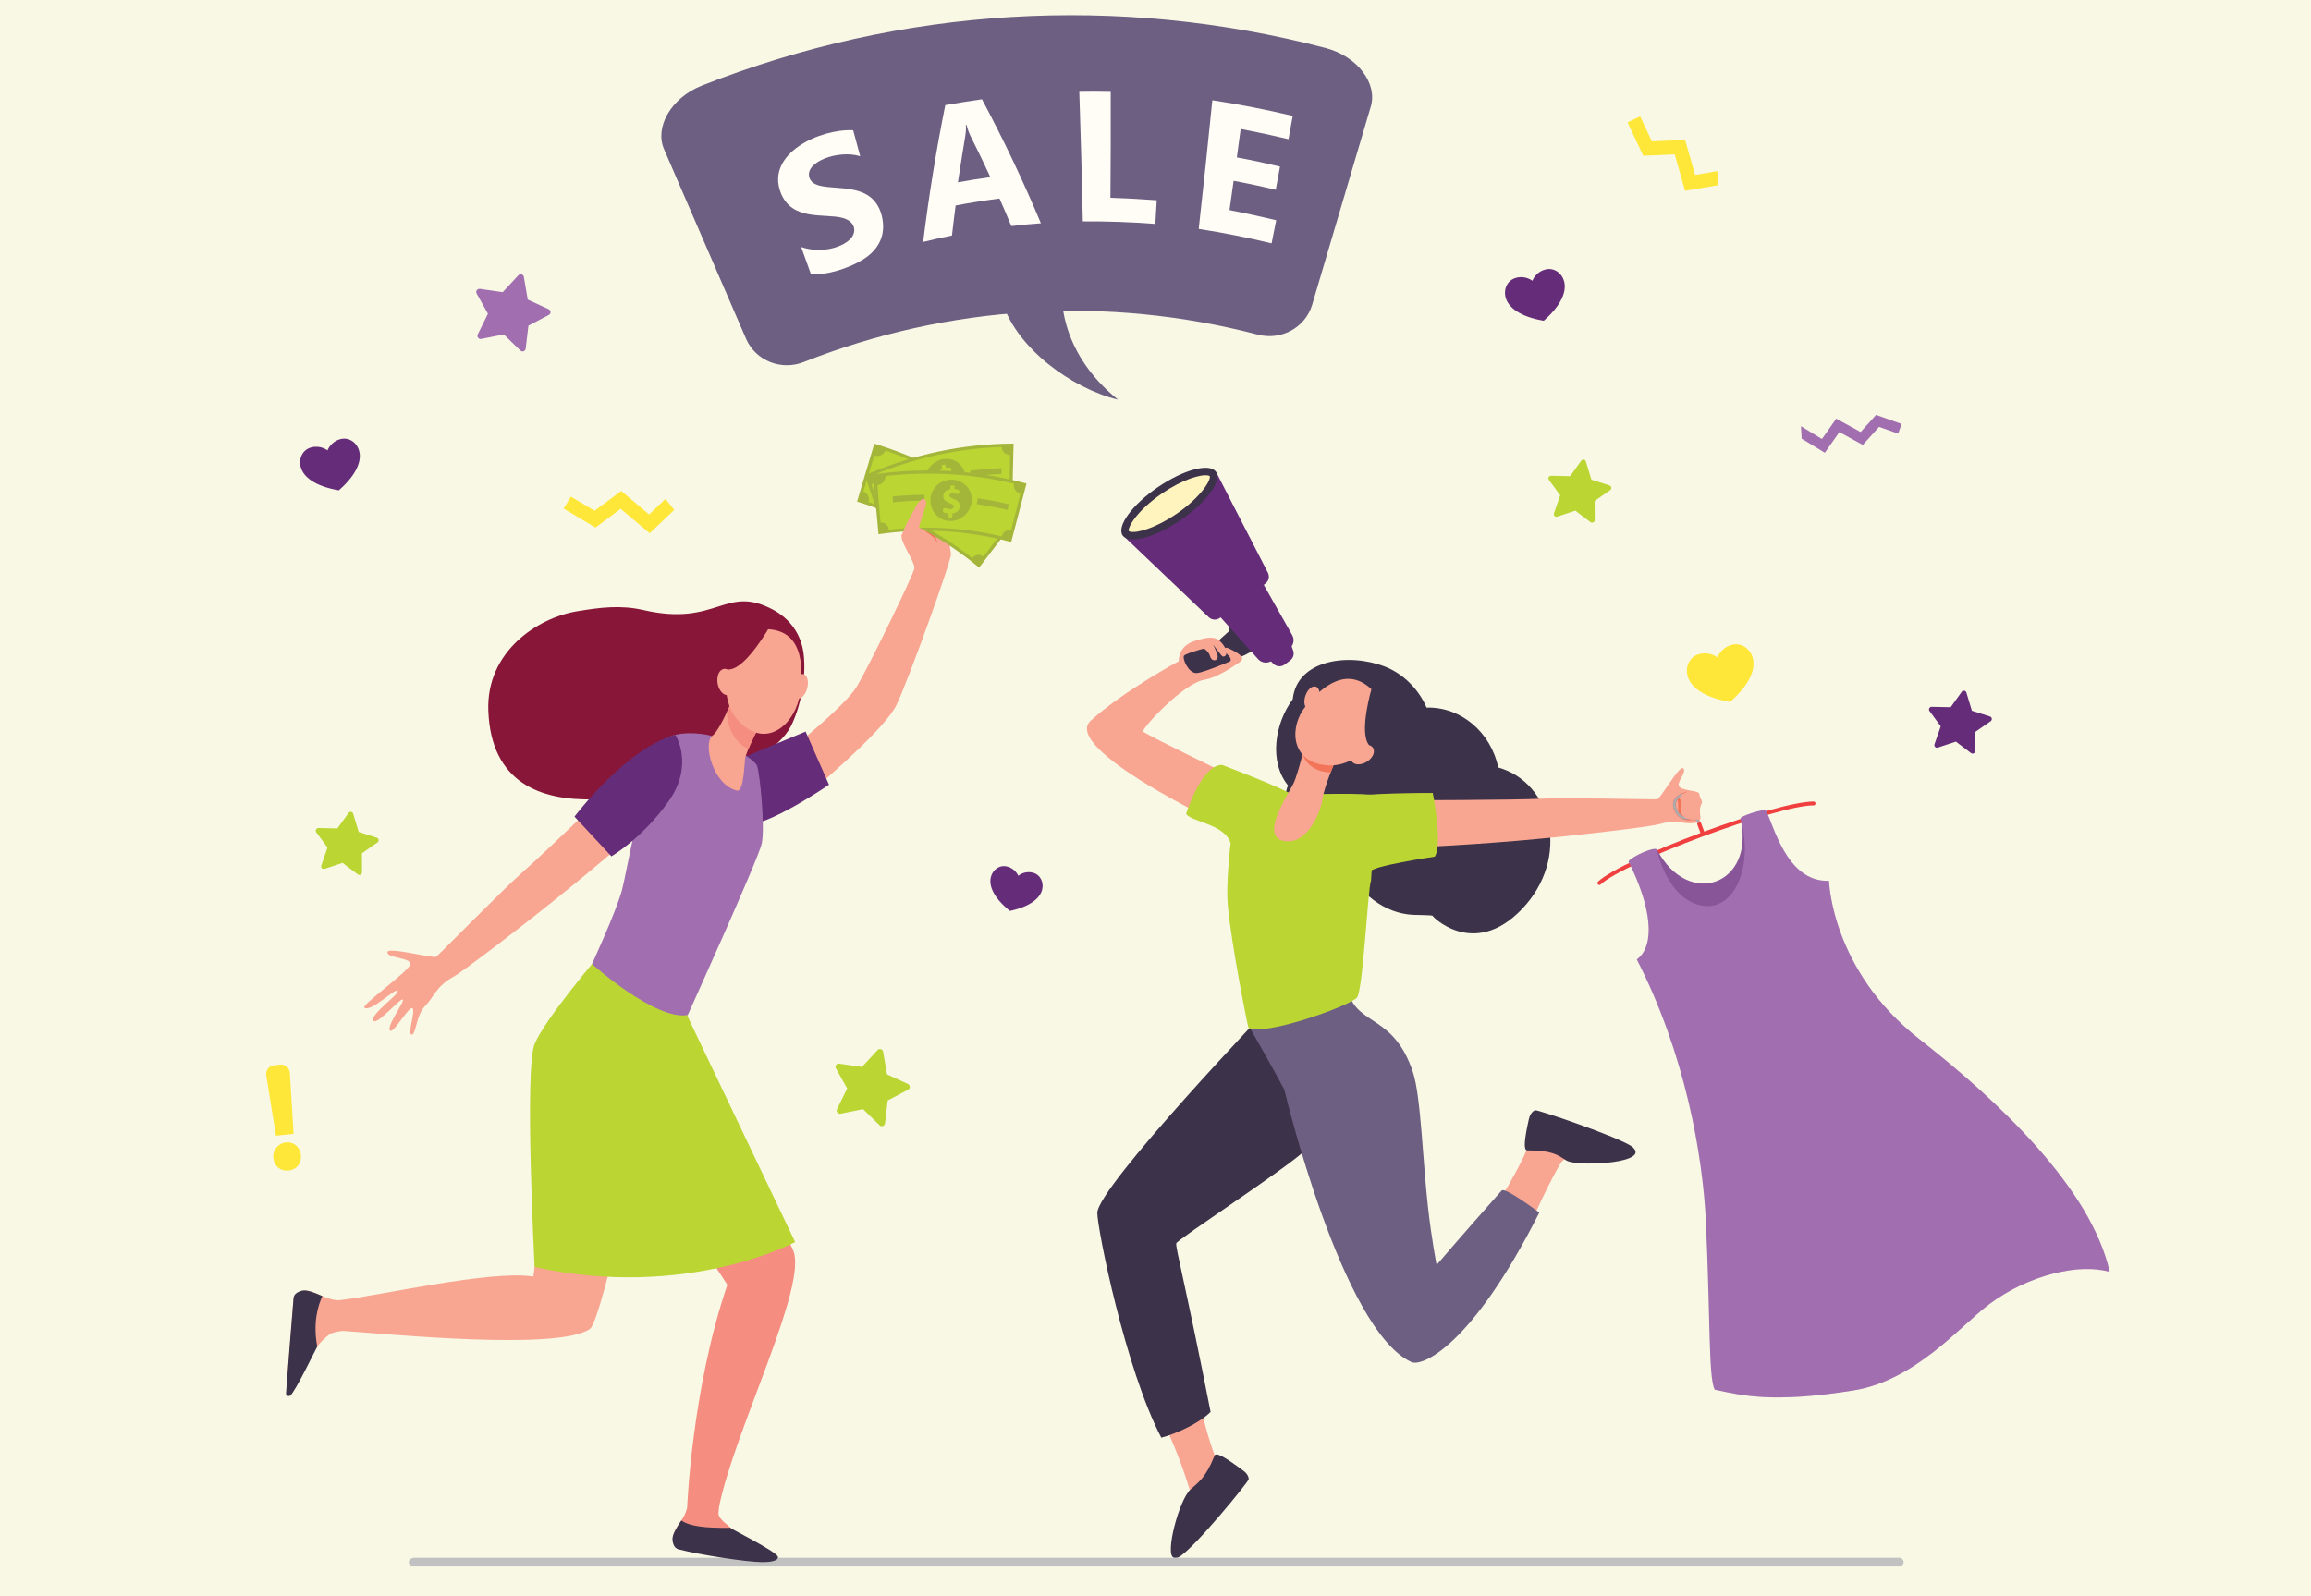 <?xml version="1.0" encoding="utf-8"?>
<!-- Generator: Adobe Illustrator 16.0.0, SVG Export Plug-In . SVG Version: 6.00 Build 0)  -->
<!DOCTYPE svg PUBLIC "-//W3C//DTD SVG 1.1//EN" "http://www.w3.org/Graphics/SVG/1.1/DTD/svg11.dtd">
<svg version="1.1" id="Layer_1" xmlns="http://www.w3.org/2000/svg" xmlns:xlink="http://www.w3.org/1999/xlink" x="0px" y="0px"
	 width="152px" height="105px" viewBox="0 0 152 105" enable-background="new 0 0 152 105" xml:space="preserve">
<rect fill="#F8F8E5" width="152" height="105"/>
<g>
	<g>
		<path fill="#C2C1C1" d="M125.207,102.774c0-0.158-0.14-0.287-0.313-0.287H27.265c-0.208,0-0.378,0.129-0.378,0.287
			s0.17,0.287,0.378,0.287h97.629C125.067,103.062,125.207,102.933,125.207,102.774L125.207,102.774z"/>
	</g>
	<g>
		<g>
			<path fill="#6D5F82" d="M82.727,22.016c-9.913-2.59-20.336-1.962-29.866,1.803c-1.455,0.574-3.134-0.055-3.78-1.507
				c-1.802-4.16-3.6-8.322-5.399-12.483c-0.644-1.449,0.447-3.395,2.483-4.198c13.088-5.17,27.408-6.035,41.021-2.475
				c2.119,0.553,3.436,2.354,2.969,3.87c-1.284,4.347-2.572,8.694-3.856,13.042C85.832,21.586,84.239,22.41,82.727,22.016z"/>
			<path fill="#6D5F82" d="M65.944,19.932c0.974,3.019,4.551,5.619,7.591,6.362c-4.095-3.296-3.69-7.243-3.69-7.243
				C66.014,18.91,65.944,19.932,65.944,19.932z"/>
			<g>
				<g>
					<path fill="#FFFDF5" d="M53.332,18.025c-0.255-0.71-0.381-1.064-0.638-1.773c1.435,0.485,2.855-0.039,3.307-0.611
						c0.348-0.441,0.238-1.076-0.566-1.3c-1.191-0.333-3.374,0.256-4.102-1.709c-0.935-2.533,2.589-4.171,4.782-4.063
						c0.186,0.683,0.276,1.025,0.462,1.708c-1.442-0.444-3.681,0.375-3.339,1.417c0.437,1.318,4.045-0.282,4.754,2.487
						c0.321,1.263-0.19,2.262-1.271,2.918C55.833,17.642,54.369,18.133,53.332,18.025z"/>
					<path fill="#FFFDF5" d="M68.462,14.69c-0.779,0.058-1.168,0.095-1.944,0.185c-0.305-0.729-0.458-1.092-0.779-1.814
						c-0.965,0.125-1.927,0.276-2.885,0.458c-0.103,0.79-0.15,1.185-0.241,1.976c-0.76,0.153-1.138,0.239-1.895,0.422
						c0.372-3.022,0.857-6.019,1.456-9.003c0.802-0.14,1.604-0.268,2.412-0.384C66.008,9.191,67.297,11.905,68.462,14.69z
						 M65.137,11.655c-1.316-2.849-1.369-2.668-1.563-3.438c-0.021,0.003-0.029,0.005-0.048,0.008
						c0.039,0.59-0.04,0.551-0.521,3.769C63.713,11.864,64.424,11.75,65.137,11.655z"/>
					<path fill="#FFFDF5" d="M75.99,14.731c-1.592-0.121-3.175-0.176-4.771-0.166c-0.058-2.842-0.137-5.685-0.231-8.525
						c0.688-0.014,1.379-0.012,2.067,0.004c0.006,2.323,0,4.646-0.018,6.969c1.017,0.032,2.03,0.085,3.046,0.163
						C76.047,13.799,76.026,14.11,75.99,14.731z"/>
					<path fill="#FFFDF5" d="M83.636,16.01c-1.587-0.383-3.178-0.698-4.794-0.95c0.315-2.82,0.614-5.642,0.896-8.465
						c1.782,0.271,3.536,0.614,5.288,1.029c-0.109,0.614-0.167,0.92-0.279,1.532c-1.046-0.248-2.089-0.472-3.144-0.674
						c-0.101,0.75-0.151,1.125-0.254,1.875c0.953,0.174,1.9,0.376,2.84,0.605c-0.112,0.609-0.167,0.915-0.282,1.524
						c-0.917-0.222-1.84-0.418-2.769-0.591c-0.107,0.771-0.16,1.156-0.271,1.926c1.031,0.201,2.051,0.423,3.071,0.669
						C83.815,15.097,83.758,15.403,83.636,16.01z"/>
				</g>
			</g>
		</g>
	</g>
	<g>
		<g>
			<g>
				<path fill="#3C324A" d="M98.548,50.495c-0.507-2.329-2.449-4-4.722-3.944c-0.521-1.221-1.541-2.229-2.736-2.695
					c-2.359-0.919-5.786-0.475-6.064,2.147c-1.188,1.601-1.574,4.1-0.316,5.666c-0.835,2.276,1.026,4.904,3.869,5.276
					c0.756,1.808,2.486,3.168,4.39,3.243c0.454,0.018,1.156,0.015,1.264,0.061c-0.141-0.05,2.665,2.897,5.857-0.427
					C103.345,56.427,102.083,51.479,98.548,50.495z"/>
				<path fill="#F8A592" d="M82.989,52.024c0,0-7.77-3.748-7.809-3.901c-0.056-0.223,2.627-3.158,4.028-3.399
					c1.077-0.185,2.395-1.233,2.395-1.233s-1.433-1.652-2.796-1.378c-1.364,0.272-1.275,1.388-1.275,1.388s-3.659,1.973-5.787,3.907
					c-2.014,1.836,8.7,6.89,8.7,6.89L82.989,52.024z"/>
				<path fill="#F8A592" d="M78.9,92.136c0.331,1.797,0.897,3.378,0.975,3.563c0.036,0.09,0.394,0.418,0.434,0.507
					c-0.19,2.192-1.587,3.49-2.897,4.418c0.285-1.102,0.918-2.37,0.838-2.616c-0.133-0.393-0.64-2.176-1.717-4.422
					C77.624,93.465,78.011,92.802,78.9,92.136z"/>
				<path fill="#3C324A" d="M83.654,66.08l6.806,5.169c0,0-3.371,3.242-4.636,4.449c-1.263,1.203-8.347,5.822-8.457,6.097
					c-0.08,0.206,0.629,2.799,2.257,11.095c-0.72,0.736-2.304,1.455-3.242,1.694c-2.361-4.505-4.209-13.743-4.209-14.785
					C72.173,78.099,83.654,66.08,83.654,66.08z"/>
				<path fill="#F8A592" d="M102.747,76.394c-0.223,0.218-1.699,3.095-2.262,4.636c-0.823-0.519-1.32-1.137-2.24-1.485
					c0.725-1.049,2.141-3.575,2.258-4.175c0.273-1.428,0.598-1.638,0.598-1.638s4.783,1.618,5.101,2.071
					C106.518,76.255,103.642,75.522,102.747,76.394z"/>
				<path fill="#3C324A" d="M100.444,75.684c-0.37,0,0.033-1.675,0.115-2.062c0.098-0.434,0.349-0.563,0.412-0.58
					c0.168-0.041,5.484,1.756,6.383,2.401c0.06,0.044,0.169,0.182,0.185,0.215c0.492,0.916-3.889,1.092-4.518,0.69
					C102.459,75.991,102.114,75.681,100.444,75.684z"/>
				<path fill="#6D5F82" d="M82.199,67.606c0,0,6.414-2.526,6.498-2.259c0.662,2.14,3.016,1.45,4.243,5.218
					c0.513,1.577,0.632,5.745,0.98,8.832c0.235,2.123,0.569,3.825,0.569,3.825s1.485-1.75,4.281-4.9
					c0.216-0.243,2.473,1.456,2.473,1.456c-4.452,8.828-7.729,10.148-8.407,9.836c-4.602-2.111-8.368-17.92-8.36-17.917
					C83.953,70.678,82.199,67.606,82.199,67.606z"/>
				<path fill="#F8A592" d="M92.099,52.651c0,0,7.658-0.012,9.297-0.105c1.484-0.086,7.37,0.064,7.6,0.037
					c0.23-0.026,1.47-2.305,1.724-2.029c0.252,0.276-0.566,0.979-0.227,1.24c0.342,0.261,1.278,0.207,1.281,0.451
					c0,0.244,0.236,0.434,0.147,0.613c-0.094,0.181-0.151,0.365-0.105,0.688c0.043,0.276,0.127,0.629-0.654,0.617
					c-0.78-0.011-0.84-0.271-2.085,0.069c-0.615,0.168-5.312,0.742-9.277,1.082c-4.066,0.347-7.4,0.459-7.4,0.459L92.099,52.651z"/>
				<path fill="#F37559" d="M110.961,52.083c-0.145-0.008-0.715,0.278-0.623,0.574c0.093,0.292-0.03,0.712,0.122,1.002
					c0.149,0.289,0.567,0.403,1.151,0.239C111.568,53.158,110.961,52.083,110.961,52.083z"/>
				<path fill="#BBD532" d="M80.747,59.457c-0.103-1.229,0.138-3.569,0.194-3.979c-0.373-1.277-2.642-1.407-2.925-1.942
					c0,0,0.999-3.231,2.364-3.213c0,0,3.205,1.216,4.281,1.778c0.015-0.004,0.381,0.163,0.542,0.161
					c1.039-0.007,4.676-0.118,5.354,0.085l-0.384,5.62c-0.196,0.321-0.514,7.125-0.917,7.658c-0.401,0.53-6.175,2.606-7.143,1.981
					C82.076,67.582,80.951,61.944,80.747,59.457z"/>
				<path fill="#BBD532" d="M88.666,52.478c0.671-0.318,5.569-0.31,5.569-0.31s0.678,3.381,0.132,4.19c0,0-4.341,0.647-4.218,1.004
					L88.666,52.478z"/>
				<path fill="#F8A592" d="M87.864,49.963c0,0-0.784,1.824-0.876,2.591c-0.092,0.767-0.98,3.108-2.571,2.767
					c-1.591-0.341,0.377-3.141,0.688-3.844c0.312-0.705,0.85-2.974,0.85-2.974L87.864,49.963z"/>
				<path fill="#F37559" d="M85.668,49.639c0.164-0.618,0.286-1.135,0.286-1.135l1.91,1.46c0,0-0.159,0.374-0.343,0.852
					C86.545,50.797,85.946,50.305,85.668,49.639z"/>
				<path fill="#F8A592" d="M90.39,45.534c0,0,0.576,0.771,0.443,1.819s-1.52,3.287-3.759,2.973
					c-2.24-0.314-2.254-2.586-1.187-3.875C86.959,45.159,88.683,43.688,90.39,45.534z"/>
				
					<ellipse transform="matrix(-0.948 -0.319 0.319 -0.948 153.492 116.988)" fill="#F8A592" cx="86.334" cy="45.914" rx="0.46" ry="0.788"/>
				<path fill="#3C324A" d="M79.891,95.752c0.137-0.345,1.523,0.756,1.85,0.978c0.369,0.253,0.396,0.532,0.386,0.598
					c-0.023,0.171-3.547,4.509-4.579,5.108c-0.099,0.057-0.302,0.06-0.362,0.034c-0.572-0.218,0.358-3.771,1.11-4.473
					C78.781,97.542,79.273,97.305,79.891,95.752z"/>
				<path fill="#3C324A" d="M90.213,45.308c0,0-0.836,2.818-0.19,3.683c0.646,0.865-0.242,1.882-0.242,1.882s2.005-2.386,1.721-3.57
					C91.216,46.119,90.213,45.308,90.213,45.308z"/>
				
					<ellipse transform="matrix(-0.528 -0.849 0.849 -0.528 94.808 151.946)" fill="#F8A592" cx="89.641" cy="49.619" rx="0.559" ry="0.829"/>
			</g>
			<g>
				<path fill="#652D79" d="M84.905,42.387l0.149,0.409c0.086,0.237,0.006,0.505-0.198,0.656l-0.361,0.27
					c-0.226,0.17-0.546,0.145-0.747-0.055l-0.317-0.316L84.905,42.387z"/>
				<path fill="#3C324A" d="M82.894,43.033l-0.598-0.162l-0.41,0.22c0,0-2.672,1.189-3.199,1.192c-0.531,0-0.938-0.964-0.811-1.144
					c0.129-0.182,1.858-0.62,1.858-0.62l1.076-0.972l0.06-0.707L82.894,43.033z"/>
				<path fill="#652D79" d="M83.105,38.451l1.888,3.337c0.172,0.308,0.084,0.697-0.208,0.898l-1.138,0.787
					c-0.283,0.195-0.666,0.149-0.895-0.105l-2.513-2.8L83.105,38.451z"/>
				<path fill="#652D79" d="M83.229,38.395l-2.987,2.254c-0.223,0.168-0.537,0.151-0.738-0.042l-5.486-5.23l5.968-4.324l3.406,6.626
					C83.517,37.925,83.451,38.226,83.229,38.395z"/>
				<path fill="#3C324A" d="M76.166,32.045c-1.696,1.154-2.737,2.579-2.327,3.18c0.407,0.601,2.113,0.152,3.808-1.003
					c1.697-1.155,2.739-2.579,2.331-3.18C79.565,30.44,77.857,30.89,76.166,32.045z"/>
				<path fill="#FFF3BE" d="M74.329,34.979c0.48,0.114,1.71-0.257,3.041-1.165c1.668-1.137,2.295-2.264,2.195-2.495l0,0
					c-0.002-0.001-0.022-0.018-0.082-0.031c-0.48-0.113-1.708,0.256-3.04,1.165c-1.669,1.137-2.296,2.263-2.198,2.496l0,0
					C74.249,34.949,74.272,34.965,74.329,34.979z"/>
			</g>
			<path fill="#F8A592" d="M78.32,42.311l0.708,0.265c0,0,0.463,0.205,0.566,0.606c0.105,0.401,0.615,0.308,0.474-0.111
				c-0.141-0.422-0.287-0.675-0.287-0.675s0.575,0.787,0.637,0.795c0.334,0.032,0.386-0.46-0.185-1.021
				C79.661,41.612,78.32,42.311,78.32,42.311z"/>
			<path fill="#F8A592" d="M80.704,42.611c0,0,1.214,0.496,0.971,0.8c-0.243,0.303-0.971,0.635-0.991,0.475
				c-0.021-0.162,0.476-0.384,0.152-0.718C80.747,43.077,80.3,42.611,80.704,42.611z"/>
		</g>
		<g>
			<g>
				<path fill="#EF3F3F" d="M111.843,54.8l-0.216-0.581c-0.011-0.024,0.002-0.051,0.024-0.062l-0.016-0.041
					c-0.06-0.162-0.226-0.26-0.396-0.234c-0.297,0.046-0.852,0.131-1.153-0.678c-0.166-0.451,0.115-0.832,0.462-0.963
					c0.17-0.061,0.342-0.066,0.491-0.01c0.172,0.063,0.302,0.2,0.372,0.391c0.038,0.1-0.123,0.16-0.161,0.06
					c-0.053-0.145-0.145-0.245-0.269-0.292c-0.111-0.039-0.243-0.036-0.375,0.012c-0.276,0.104-0.489,0.393-0.357,0.744
					c0.251,0.677,0.662,0.612,0.965,0.569c0.25-0.038,0.493,0.105,0.583,0.342l0.015,0.041c0.025-0.007,0.053,0.006,0.062,0.029
					l0.217,0.582c2.958-1.089,5.976-1.977,7.191-1.977c0.075,0,0.134,0.062,0.129,0.139l0,0c-0.007,0.066-0.06,0.116-0.124,0.116
					c-2.366-0.009-12.438,3.732-14.007,5.202c-0.05,0.046-0.125,0.046-0.171,0.001l0,0c-0.055-0.051-0.06-0.139-0.002-0.188
					C105.938,57.232,108.836,55.922,111.843,54.8z"/>
				<path fill="#ACACAC" d="M111.214,53.715c0.25-0.038,0.493,0.105,0.583,0.342l0.013,0.038l-0.159,0.061l-0.015-0.039
					c-0.06-0.162-0.226-0.26-0.396-0.234c-0.297,0.046-0.852,0.131-1.153-0.678c-0.166-0.451,0.115-0.832,0.462-0.963
					c0.17-0.061,0.342-0.066,0.491-0.01c0.172,0.063,0.302,0.2,0.372,0.391c0.038,0.1-0.123,0.16-0.161,0.06
					c-0.053-0.145-0.145-0.245-0.269-0.292c-0.111-0.039-0.243-0.036-0.375,0.012c-0.276,0.104-0.489,0.393-0.357,0.744
					C110.5,53.822,110.911,53.758,111.214,53.715z"/>
			</g>
			<path fill="#A16FAF" d="M114.476,53.852c1.01,4.361-3.443,5.984-5.501,2.032c-0.191-0.198-1.661,0.47-1.868,0.791
				c1.486,2.947,1.807,5.52,0.548,6.447c3.189,6.223,4.348,12.916,4.549,17.349c0.294,6.483,0.164,10.101,0.57,10.953
				c1.797,0.378,3.78,0.906,9.114,0.055c4.128-0.658,7.006-4.231,8.976-5.696c2.52-1.873,5.825-2.697,7.898-2.103
				c-1.211-5.48-7.381-11.3-12.503-15.3c-5.817-4.54-5.963-10.433-5.963-10.433c-2.801,0.11-3.653-3.755-4.154-4.629
				C116.048,53.185,114.432,53.688,114.476,53.852z"/>
			<path opacity="0.4" fill="#652D79" d="M111.83,59.558c-2.234-0.507-2.855-3.674-2.855-3.674c2.058,3.952,6.511,2.329,5.501-2.032
				C115.378,56.983,114.063,60.065,111.83,59.558z"/>
			<g>
				<g>
					<g opacity="0.4">
						<path fill="#A16FAF" d="M137.464,80.322c-2.454-3.313-6.314-6.764-11.005-9.42c-4.851-2.746-6.706-5.619-6.163-12.955l0,0
							c0,0,0.146,5.893,5.963,10.433C130.344,71.57,135.091,75.915,137.464,80.322z"/>
					</g>
					<g>
						<g opacity="0.4">
							<path fill="#A16FAF" d="M127.438,88.554c2.117-2.479,3.989-4.868,8.794-4.994c-1.75,0.228-3.729,1.002-5.369,2.223
								c-1.059,0.788-2.382,2.186-4.018,3.412C127.041,88.998,127.24,88.786,127.438,88.554z"/>
						</g>
						<g opacity="0.4">
							<path fill="#A16FAF" d="M118.812,90.36c2.139,0.569,3.816,0.835,5.309,0.457c-0.699,0.303-1.444,0.536-2.232,0.661
								c-5.309,0.851-7.301,0.327-9.09-0.05c-0.005-0.003-0.007-0.003-0.011-0.003C114.162,90.645,116.434,89.729,118.812,90.36z"/>
						</g>
					</g>
				</g>
			</g>
		</g>
		<path fill="#F8A592" d="M111.246,52.048c-0.296-0.037-0.93,0.327-0.739,0.552c0.155,0.185-0.031,0.433,0.033,0.784
			c0.083,0.459,0.603,0.553,0.863,0.544c0.429-0.017,0.45,0.029,0.406-0.272c-0.065-0.505,0.154-0.949-0.021-1.215
			C111.615,52.174,111.654,52.094,111.246,52.048z"/>
	</g>
	<path fill="#652D79" d="M129.637,49.545l-0.994-0.754l-1.188,0.393c-0.137,0.043-0.265-0.084-0.218-0.22l0.409-1.18l-0.74-1.011
		c-0.083-0.113,0-0.275,0.144-0.272l1.25,0.025l0.73-1.015c0.081-0.116,0.262-0.084,0.303,0.05l0.362,1.197l1.192,0.378
		c0.135,0.046,0.162,0.226,0.047,0.307l-1.027,0.715l0.007,1.251C129.914,49.55,129.751,49.631,129.637,49.545z"/>
	<path fill="#BBD532" d="M104.611,34.35l-0.996-0.755l-1.192,0.393c-0.133,0.045-0.264-0.085-0.214-0.22l0.41-1.184l-0.742-1.01
		c-0.084-0.114,0-0.276,0.143-0.273l1.253,0.025l0.73-1.019c0.082-0.115,0.263-0.084,0.302,0.052l0.366,1.199l1.193,0.381
		c0.134,0.043,0.162,0.223,0.046,0.304l-1.028,0.716l0.006,1.254C104.888,34.356,104.725,34.437,104.611,34.35z"/>
	<path fill="#BBD532" d="M23.534,57.528l-0.999-0.758l-1.188,0.394c-0.136,0.044-0.265-0.086-0.216-0.22l0.41-1.183l-0.741-1.011
		c-0.084-0.114,0-0.275,0.141-0.273l1.252,0.025l0.731-1.018c0.083-0.116,0.264-0.087,0.304,0.051l0.364,1.198l1.194,0.381
		c0.135,0.045,0.162,0.225,0.045,0.307l-1.027,0.714l0.006,1.255C23.811,57.532,23.647,57.612,23.534,57.528z"/>
	<path fill="#BBD532" d="M57.856,74.033l-1.087-1.061l-1.489,0.298c-0.17,0.032-0.305-0.142-0.229-0.298l0.67-1.362l-0.741-1.324
		c-0.085-0.149,0.041-0.332,0.211-0.308l1.502,0.217l1.031-1.114c0.117-0.128,0.329-0.063,0.36,0.106l0.258,1.497l1.377,0.635
		c0.158,0.07,0.162,0.291,0.011,0.372L58.387,72.4l-0.179,1.508C58.188,74.079,57.98,74.153,57.856,74.033z"/>
	<path fill="#A16FAF" d="M34.226,23.062l-1.088-1.059l-1.488,0.295c-0.169,0.034-0.304-0.142-0.228-0.297l0.671-1.361l-0.742-1.325
		c-0.084-0.15,0.042-0.333,0.212-0.309l1.502,0.217l1.03-1.114c0.118-0.127,0.331-0.064,0.359,0.106l0.258,1.495l1.377,0.637
		c0.157,0.071,0.163,0.292,0.01,0.373l-1.344,0.708l-0.179,1.507C34.559,23.109,34.351,23.183,34.226,23.062z"/>
	<path fill="#FEE738" d="M17.973,76.162c-0.044-0.502,0.341-0.958,0.844-1c0.522-0.044,0.906,0.299,0.974,0.826
		c0.057,0.527-0.255,0.961-0.802,1.021C18.433,77.072,18.021,76.703,17.973,76.162z M18.152,74.72l-0.639-3.964
		c-0.054-0.329,0.18-0.634,0.51-0.67l0.398-0.045c0.33-0.035,0.623,0.212,0.643,0.543l0.245,4.01L18.152,74.72z"/>
	<path fill="#652D79" d="M100.79,18.474c0,0,0.188-0.556,0.826-0.736c0.568-0.161,1.097,0.204,1.255,0.758
		c0.182,0.642-0.138,1.553-1.335,2.606c-1.572-0.267-2.321-0.874-2.505-1.516c-0.154-0.555,0.1-1.141,0.668-1.303
		C100.334,18.102,100.79,18.474,100.79,18.474z"/>
	<path fill="#652D79" d="M21.541,29.631c0,0,0.19-0.554,0.828-0.736c0.567-0.161,1.094,0.204,1.25,0.759
		c0.183,0.641-0.135,1.552-1.332,2.605c-1.571-0.267-2.322-0.874-2.503-1.516c-0.158-0.555,0.099-1.142,0.666-1.304
		C21.087,29.259,21.541,29.631,21.541,29.631z"/>
	<path fill="#FEE738" d="M112.959,43.249c0,0,0.214-0.619,0.924-0.82c0.631-0.182,1.218,0.227,1.394,0.844
		c0.204,0.718-0.15,1.731-1.484,2.906c-1.754-0.3-2.586-0.976-2.789-1.692c-0.176-0.618,0.108-1.273,0.742-1.451
		C112.455,42.835,112.959,43.249,112.959,43.249z"/>
	<path fill="#652D79" d="M66.975,57.618c0,0,0.383-0.342,0.943-0.208c0.5,0.12,0.744,0.621,0.63,1.11
		c-0.135,0.563-0.765,1.12-2.124,1.41c-1.081-0.871-1.391-1.65-1.255-2.217c0.116-0.488,0.561-0.825,1.062-0.706
		C66.79,57.142,66.975,57.618,66.975,57.618z"/>
	<polygon fill="#A16FAF" points="118.5,28.86 120.024,29.785 120.979,28.425 122.521,29.271 123.592,28.084 124.849,28.528 
		125.073,27.892 123.394,27.297 122.378,28.422 120.774,27.543 119.833,28.88 118.453,28.041 	"/>
	<polygon fill="#FEE738" points="43.767,32.826 42.694,33.848 40.86,32.302 39.108,33.602 37.546,32.671 37.075,33.46 
		39.164,34.708 40.823,33.475 42.732,35.082 44.346,33.546 	"/>
	<polygon fill="#FEE738" points="112.952,11.259 111.491,11.507 110.831,9.202 108.65,9.302 107.876,7.657 107.046,8.049 
		108.08,10.248 110.148,10.154 110.831,12.552 113.032,12.178 	"/>
	<g>
		<path fill="#881639" d="M52.029,47.76c0.604-1.205,1.023-3.125,0.826-4.748c-0.161-1.313-0.924-2.327-2.034-2.913
			c-3.147-1.658-3.646,1.156-8.503,0.037c-1.511-0.348-2.887-0.165-4.352,0.078c-2.648,0.439-5.996,2.675-5.848,6.549
			c0.363,9.486,13.044,4.656,15.052,4.196C48.797,50.586,51.266,49.283,52.029,47.76z"/>
		<path fill="#F8A592" d="M52.374,49.004c0,0,3.216-2.612,3.944-3.778c0.726-1.167,3.756-7.393,3.823-7.833
			c0.063-0.438-1.106-1.968-0.793-2.25c0.193-0.178,1.309,0.226,1.825-0.362c0.299-0.341-0.131-1.667,0.191-1.813
			c0.323-0.144,0.978,1.813,1.186,3.472c0.05,0.389-2.823,8.367-3.589,9.945c-0.763,1.58-5.087,5.24-5.087,5.24L52.374,49.004z"/>
		<path fill="#F37258" d="M61.251,34.894c-0.046,0.01-0.213,0.001-0.261,0.02l-0.306-0.011c0,0,0.714,0.233,0.974,0.832
			C61.659,35.735,61.585,35.308,61.251,34.894z"/>
		<g>
			<path fill="#A4B63A" d="M64.4,37.341c-2.381-1.969-5.105-3.442-8.028-4.341c0.376-1.27,0.757-2.542,1.134-3.813
				c3.383,1.04,6.531,2.744,9.286,5.02C65.992,35.25,65.197,36.296,64.4,37.341z"/>
			<path fill="#BBD532" d="M56.78,32.345c0.242-0.792,0.485-1.583,0.728-2.374c0.308,0.096,0.63-0.047,0.725-0.331
				c2.797,0.957,5.426,2.378,7.782,4.208c-0.171,0.241-0.101,0.597,0.149,0.802c-0.494,0.656-0.984,1.313-1.475,1.969
				c-0.233-0.189-0.562-0.141-0.735,0.1c-2.069-1.607-4.378-2.854-6.835-3.696C57.213,32.742,57.063,32.434,56.78,32.345z"/>
			<g>
				<path fill="#52C0A6" d="M62.924,33.758c-0.387,0.644-1.202,0.844-1.847,0.489c-0.646-0.356-0.938-1.169-0.634-1.857
					c0.305-0.688,1.157-0.96,1.883-0.56C63.053,32.23,63.309,33.115,62.924,33.758z"/>
				<path fill="#3D8F7C" d="M61.121,34.001c0.035-0.074,0.072-0.146,0.107-0.22c-0.097-0.055-0.186-0.125-0.255-0.19
					c-0.058-0.056-0.062-0.146-0.014-0.206c0.004-0.002,0.005-0.005,0.007-0.007c0.055-0.067,0.155-0.071,0.218-0.008
					c0.065,0.064,0.142,0.126,0.233,0.174c0.133,0.067,0.25,0.065,0.292-0.028c0.044-0.087-0.003-0.182-0.151-0.331
					c-0.212-0.214-0.334-0.417-0.229-0.644c0.095-0.206,0.32-0.294,0.607-0.208c0.032-0.073,0.07-0.147,0.102-0.221
					c0.083,0.042,0.162,0.083,0.244,0.127c-0.034,0.066-0.068,0.135-0.101,0.203c0.086,0.051,0.155,0.101,0.209,0.149
					c0.063,0.059,0.07,0.154,0.016,0.214l0,0c-0.057,0.062-0.157,0.062-0.221,0c-0.048-0.044-0.112-0.096-0.198-0.141
					c-0.157-0.081-0.238-0.042-0.27,0.023c-0.037,0.077,0.025,0.167,0.188,0.349c0.237,0.248,0.285,0.436,0.179,0.642
					c-0.107,0.204-0.34,0.297-0.625,0.204c-0.039,0.079-0.078,0.157-0.116,0.236C61.271,34.078,61.196,34.04,61.121,34.001z"/>
				<path fill="#52C0A6" d="M60.041,32.278c-0.649-0.299-1.311-0.569-1.984-0.812c0.041-0.121,0.085-0.243,0.126-0.363
					c0.682,0.245,1.354,0.52,2.009,0.822C60.142,32.044,60.092,32.161,60.041,32.278z"/>
				<path fill="#52C0A6" d="M64.962,35.269c-0.568-0.444-1.155-0.859-1.757-1.249c0.064-0.109,0.13-0.218,0.196-0.327
					c0.612,0.395,1.207,0.817,1.784,1.265C65.112,35.062,65.039,35.165,64.962,35.269z"/>
			</g>
		</g>
		<g>
			<path fill="#A4B63A" d="M66.571,33.159c-2.879,0.004-5.747,0.615-8.45,1.799c-0.41-1.231-0.818-2.463-1.227-3.694
				c3.128-1.37,6.442-2.075,9.771-2.08C66.632,30.509,66.601,31.834,66.571,33.159z"/>
			<path fill="#BBD532" d="M58.071,34.184c-0.249-0.77-0.498-1.541-0.747-2.312c0.285-0.123,0.452-0.442,0.368-0.723
				c2.641-1.06,5.406-1.647,8.191-1.744c0.003,0.298,0.249,0.529,0.55,0.527c-0.013,0.827-0.026,1.654-0.038,2.48
				c-0.281,0.002-0.504,0.251-0.501,0.55c-2.447,0.084-4.874,0.602-7.193,1.532C58.616,34.214,58.334,34.073,58.071,34.184z"/>
			<g>
				<path fill="#A4B63A" d="M63.495,31.326c0.059,0.747-0.448,1.429-1.132,1.569c-0.683,0.139-1.348-0.303-1.497-1.033
					c-0.145-0.73,0.353-1.492,1.12-1.647C62.754,30.056,63.432,30.579,63.495,31.326z"/>
				<path fill="#BBD532" d="M62.262,32.675c-0.014-0.08-0.026-0.16-0.041-0.24c-0.103,0.02-0.208,0.024-0.296,0.016
					c-0.073-0.006-0.127-0.072-0.122-0.15c0.002-0.003,0.002-0.008,0.002-0.01c0.003-0.087,0.076-0.155,0.161-0.146
					c0.081,0.008,0.176,0.006,0.27-0.015c0.137-0.034,0.223-0.11,0.208-0.21c-0.016-0.096-0.104-0.141-0.295-0.161
					c-0.278-0.029-0.48-0.108-0.527-0.353c-0.041-0.22,0.081-0.434,0.346-0.551c-0.015-0.08-0.029-0.16-0.042-0.24
					c0.083-0.02,0.166-0.039,0.25-0.059c0.014,0.074,0.026,0.149,0.038,0.223c0.09-0.016,0.169-0.021,0.237-0.018
					c0.08,0.005,0.139,0.074,0.129,0.157l0,0c-0.006,0.083-0.085,0.148-0.164,0.143c-0.064-0.004-0.138-0.003-0.229,0.018
					c-0.165,0.038-0.204,0.121-0.191,0.192c0.015,0.083,0.112,0.115,0.334,0.147c0.313,0.04,0.453,0.158,0.485,0.385
					c0.033,0.227-0.094,0.449-0.36,0.561c0.013,0.087,0.028,0.172,0.04,0.258C62.417,32.64,62.34,32.657,62.262,32.675z"/>
				<path fill="#52C0A6" d="M60.502,32.033c-0.655,0.188-1.304,0.402-1.945,0.647c-0.035-0.121-0.067-0.242-0.105-0.363
					c0.654-0.248,1.31-0.466,1.973-0.656C60.452,31.786,60.476,31.91,60.502,32.033z"/>
				<path fill="#A4B63A" d="M65.865,31.185c-0.674,0.024-1.348,0.079-2.015,0.164c-0.012-0.127-0.021-0.254-0.031-0.381
					c0.678-0.086,1.361-0.142,2.043-0.167C65.862,30.929,65.862,31.057,65.865,31.185z"/>
			</g>
		</g>
		<g>
			<path fill="#A4B63A" d="M66.51,35.662c-2.833-0.769-5.793-0.943-8.728-0.515c-0.118-1.31-0.239-2.621-0.358-3.93
				c3.391-0.497,6.815-0.295,10.091,0.595C67.18,33.095,66.846,34.379,66.51,35.662z"/>
			<path fill="#BBD532" d="M57.913,34.38c-0.069-0.819-0.137-1.637-0.205-2.456c0.307-0.043,0.544-0.31,0.527-0.605
				c2.842-0.324,5.7-0.156,8.461,0.5c-0.069,0.291,0.122,0.583,0.419,0.662c-0.201,0.803-0.403,1.606-0.609,2.408
				c-0.272-0.073-0.551,0.112-0.617,0.402c-2.426-0.574-4.934-0.723-7.432-0.439C58.442,34.555,58.197,34.341,57.913,34.38z"/>
			<g>
				<path fill="#A4B63A" d="M63.904,33.049c-0.113,0.746-0.769,1.272-1.473,1.227c-0.705-0.049-1.258-0.658-1.234-1.41
					c0.023-0.752,0.689-1.361,1.48-1.307C63.467,31.612,64.014,32.303,63.904,33.049z"/>
				<path fill="#BBD532" d="M62.382,34.035c0.006-0.083,0.012-0.164,0.015-0.245c-0.105-0.009-0.208-0.033-0.293-0.063
					c-0.074-0.026-0.109-0.105-0.088-0.181c0-0.003,0.003-0.006,0.003-0.009c0.023-0.084,0.116-0.13,0.193-0.101
					c0.079,0.031,0.169,0.053,0.27,0.058c0.143,0.005,0.246-0.046,0.251-0.149c0.006-0.099-0.067-0.166-0.251-0.236
					c-0.27-0.104-0.452-0.234-0.439-0.484c0.009-0.225,0.179-0.402,0.466-0.445c0.004-0.082,0.01-0.164,0.014-0.246
					c0.086,0.005,0.174,0.008,0.261,0.011c-0.006,0.076-0.011,0.151-0.016,0.228c0.095,0.008,0.174,0.025,0.239,0.047
					c0.078,0.025,0.118,0.109,0.091,0.186l0,0c-0.026,0.08-0.116,0.123-0.195,0.095c-0.06-0.021-0.135-0.039-0.227-0.043
					c-0.17-0.006-0.229,0.063-0.233,0.135c-0.004,0.084,0.083,0.142,0.295,0.234c0.299,0.123,0.41,0.275,0.389,0.506
					c-0.02,0.229-0.193,0.412-0.483,0.449c-0.006,0.088-0.015,0.176-0.019,0.264C62.543,34.04,62.464,34.038,62.382,34.035z"/>
				<path fill="#A4B63A" d="M60.797,32.935c-0.685,0.006-1.375,0.041-2.062,0.109c-0.006-0.127-0.012-0.255-0.021-0.382
					c0.699-0.067,1.397-0.105,2.093-0.11C60.805,32.68,60.801,32.807,60.797,32.935z"/>
				<path fill="#A4B63A" d="M66.267,33.547c-0.669-0.157-1.342-0.284-2.019-0.382c0.019-0.126,0.041-0.252,0.058-0.38
					c0.689,0.098,1.371,0.227,2.046,0.387C66.325,33.297,66.295,33.423,66.267,33.547z"/>
			</g>
		</g>
		<path fill="#F8A592" d="M60.414,35.526l0.916,0.308c-0.276-1.169-0.905-0.982-0.883-1.205l0.453-1.401
			c0.03-0.115,0.034-0.405-0.174-0.405c-0.114,0-0.313,0.204-0.36,0.287c0,0-0.596,1.047-0.772,1.409
			c-0.084,0.18-0.306,0.735-0.306,0.735l0.6,0.199L60.414,35.526z"/>
		<path fill="#652D79" d="M52.986,48.129l1.538,3.497c0,0-4.204,2.888-5.542,2.605c-1.335-0.281,0.048-4.455,0.048-4.455
			L52.986,48.129z"/>
		<path fill="#F58D80" d="M45.196,99.203L45.196,99.203c0,0,0.293-7.784,2.645-14.677l-7.011-10.679l1.071-7.99
			c0,0,4.536-1.794,3.204,0.617c-0.101,0.186,3.11,7.602,7.039,15.733c1.081,2.235-3.825,11.855-4.848,16.911l0,0
			c-0.024,0.389-0.086,0.47,0.012,0.646c0.181,0.329,0.552,0.557,0.794,0.796c0.097,0.095,0.289,0.738,0.365,0.8
			c1.16,0.939,1.582,1.28,1.272,1.2l-5.115-0.632c0,0-0.227-0.162-0.35-0.621c-0.124-0.46,0.569-1.233,0.757-1.643
			C45.084,99.547,45.14,99.389,45.196,99.203z"/>
		<path fill="#F8A592" d="M18.847,91.256l0.461-5.849c0,0,0.12-0.251,0.55-0.451c0.431-0.197,1.312,0.351,1.749,0.467
			c0.185,0.05,0.46,0.145,0.773,0.11c2.448-0.257,9.899-1.997,12.699-1.549c0.589-3.63-0.209-12.498,0.234-14.78
			c0.484-2.504,4.146-5.59,4.146-5.59l6.029,2.021l-2.604,5.711c0,0-3.249,15.496-4.08,16.081
			c-2.077,1.463-13.326,0.323-16.268,0.133c-0.389,0.045-0.731,0.118-0.888,0.245c-0.294,0.236-0.589,0.51-0.783,0.792
			c-0.077,0.109-0.297,0.416-0.343,0.501c-0.728,1.304-0.95,1.632-1.282,2.029C19.038,91.375,18.822,91.573,18.847,91.256z"/>
		<path fill="#3C324A" d="M20.866,88.594c-0.294-1.569,0.044-2.698,0.339-3.321c-0.452-0.196-1.017-0.45-1.359-0.356
			c-0.417,0.117-0.523,0.314-0.539,0.491c-0.126,1.412-0.414,5.173-0.494,6.25c-0.011,0.15,0.157,0.246,0.277,0.155
			C19.422,91.566,20.789,88.706,20.866,88.594z"/>
		<path fill="#3C324A" d="M48.03,100.516c-1.599,0.023-2.652-0.086-3.218-0.482c-0.27,0.414-0.616,0.925-0.581,1.279
			c0.044,0.433,0.221,0.568,0.392,0.617c1.37,0.362,4.441,0.837,5.521,0.845c0.958,0.003,1.076-0.243,1.009-0.379
			C50.965,102.026,48.126,100.613,48.03,100.516z"/>
		<path fill="#BBD532" d="M45.489,66.158l-0.292,0.657l7.101,14.898c0,0-7.106,3.84-17.135,1.646c0,0-0.683-13.034,0-14.677
			c0.681-1.643,4.211-5.781,4.211-5.781L45.489,66.158z"/>
		<path fill="#A16FAF" d="M46.88,48.431c0,0-1.22-0.361-2.46-0.091c-0.232,0.052-0.466,0.17-0.64,0.346
			c-1.368,1.368-2.493,8.484-2.881,9.905c-0.388,1.421-1.961,4.833-1.961,4.833s4.172,3.74,6.298,3.354
			c0,0,4.639-10.241,4.865-11.276c0.228-1.038-0.112-4.585-0.307-5.12C49.599,49.845,46.88,48.431,46.88,48.431z"/>
		<path fill="#F8A592" d="M48.573,45.226c-0.288,0.413-1.104,2.689-1.728,3.192c-0.622,0.502,0.044,3.225,1.633,3.596
			c0.473,0.112,0.482-2.035,0.552-2.238c0.387-1.12,1.349-2.836,1.725-3.391L48.573,45.226z"/>
		<path fill="#F58D80" d="M49.225,49.265c-0.428-0.166-0.814-0.517-1.104-1.104c-0.214-0.438-0.31-0.884-0.31-1.323
			c0.327-0.701,0.613-1.402,0.762-1.612l2.183,1.16C50.433,46.861,49.68,48.187,49.225,49.265z"/>
		<path fill="#F8A592" d="M50.235,41.394c0,0-0.983,0.138-1.694,1.047c-0.71,0.911-1.472,3.726,0.299,5.252
			c1.774,1.526,3.519-0.21,3.774-2.045C52.871,43.812,52.811,41.322,50.235,41.394z"/>
		<path fill="#F8A592" d="M53.088,45.296c-0.12,0.441-0.42,0.734-0.667,0.656c-0.25-0.076-0.352-0.498-0.23-0.938
			c0.122-0.441,0.42-0.734,0.67-0.658C53.106,44.436,53.21,44.856,53.088,45.296z"/>
		<path fill="#881639" d="M50.622,41.231c0,0-1.514,2.677-2.599,2.803c-1.085,0.125-1.225,1.546-1.225,1.546s0.38-3.275,1.454-3.909
			C49.326,41.038,50.622,41.231,50.622,41.231z"/>
		<path fill="#F8A592" d="M48.316,44.756c0.087,0.475-0.087,0.911-0.396,0.974c-0.308,0.062-0.63-0.271-0.719-0.745
			c-0.088-0.475,0.088-0.911,0.395-0.974C47.904,43.948,48.225,44.283,48.316,44.756z"/>
		<path fill="#F8A592" d="M41.515,50.606c0,0-5.794,5.606-7.102,6.736c-1.184,1.022-5.521,5.451-5.715,5.599
			c-0.193,0.148-3.231-0.684-3.219-0.288c0.011,0.396,1.576,0.346,1.509,0.789c-0.067,0.446-3.253,2.685-3.018,2.854
			c0.44,0.314,2.001-1.296,2.179-1.11c0.177,0.185-1.787,1.531-1.604,1.948c0.183,0.416,1.741-1.447,1.942-1.377
			c0.202,0.07-1.232,1.946-0.785,2.064c0.243,0.065,1.235-1.699,1.434-1.481c0.197,0.217-0.354,1.681-0.067,1.728
			c0.288,0.048,0.299-1.288,0.879-1.868c0.582-0.58,0.707-1.298,1.898-1.953c0.587-0.323,4.557-3.332,7.804-5.984
			c3.327-2.718,5.929-5.078,5.929-5.078L41.515,50.606z"/>
		<path fill="#652D79" d="M44.42,48.34c0,0,1.265,1.985-0.454,4.391c-1.767,2.471-3.753,3.606-3.753,3.606l-2.427-2.61
			C37.787,53.727,41.149,49.242,44.42,48.34z"/>
	</g>
</g>
<g>
</g>
<g>
</g>
<g>
</g>
<g>
</g>
<g>
</g>
<g>
</g>
</svg>
